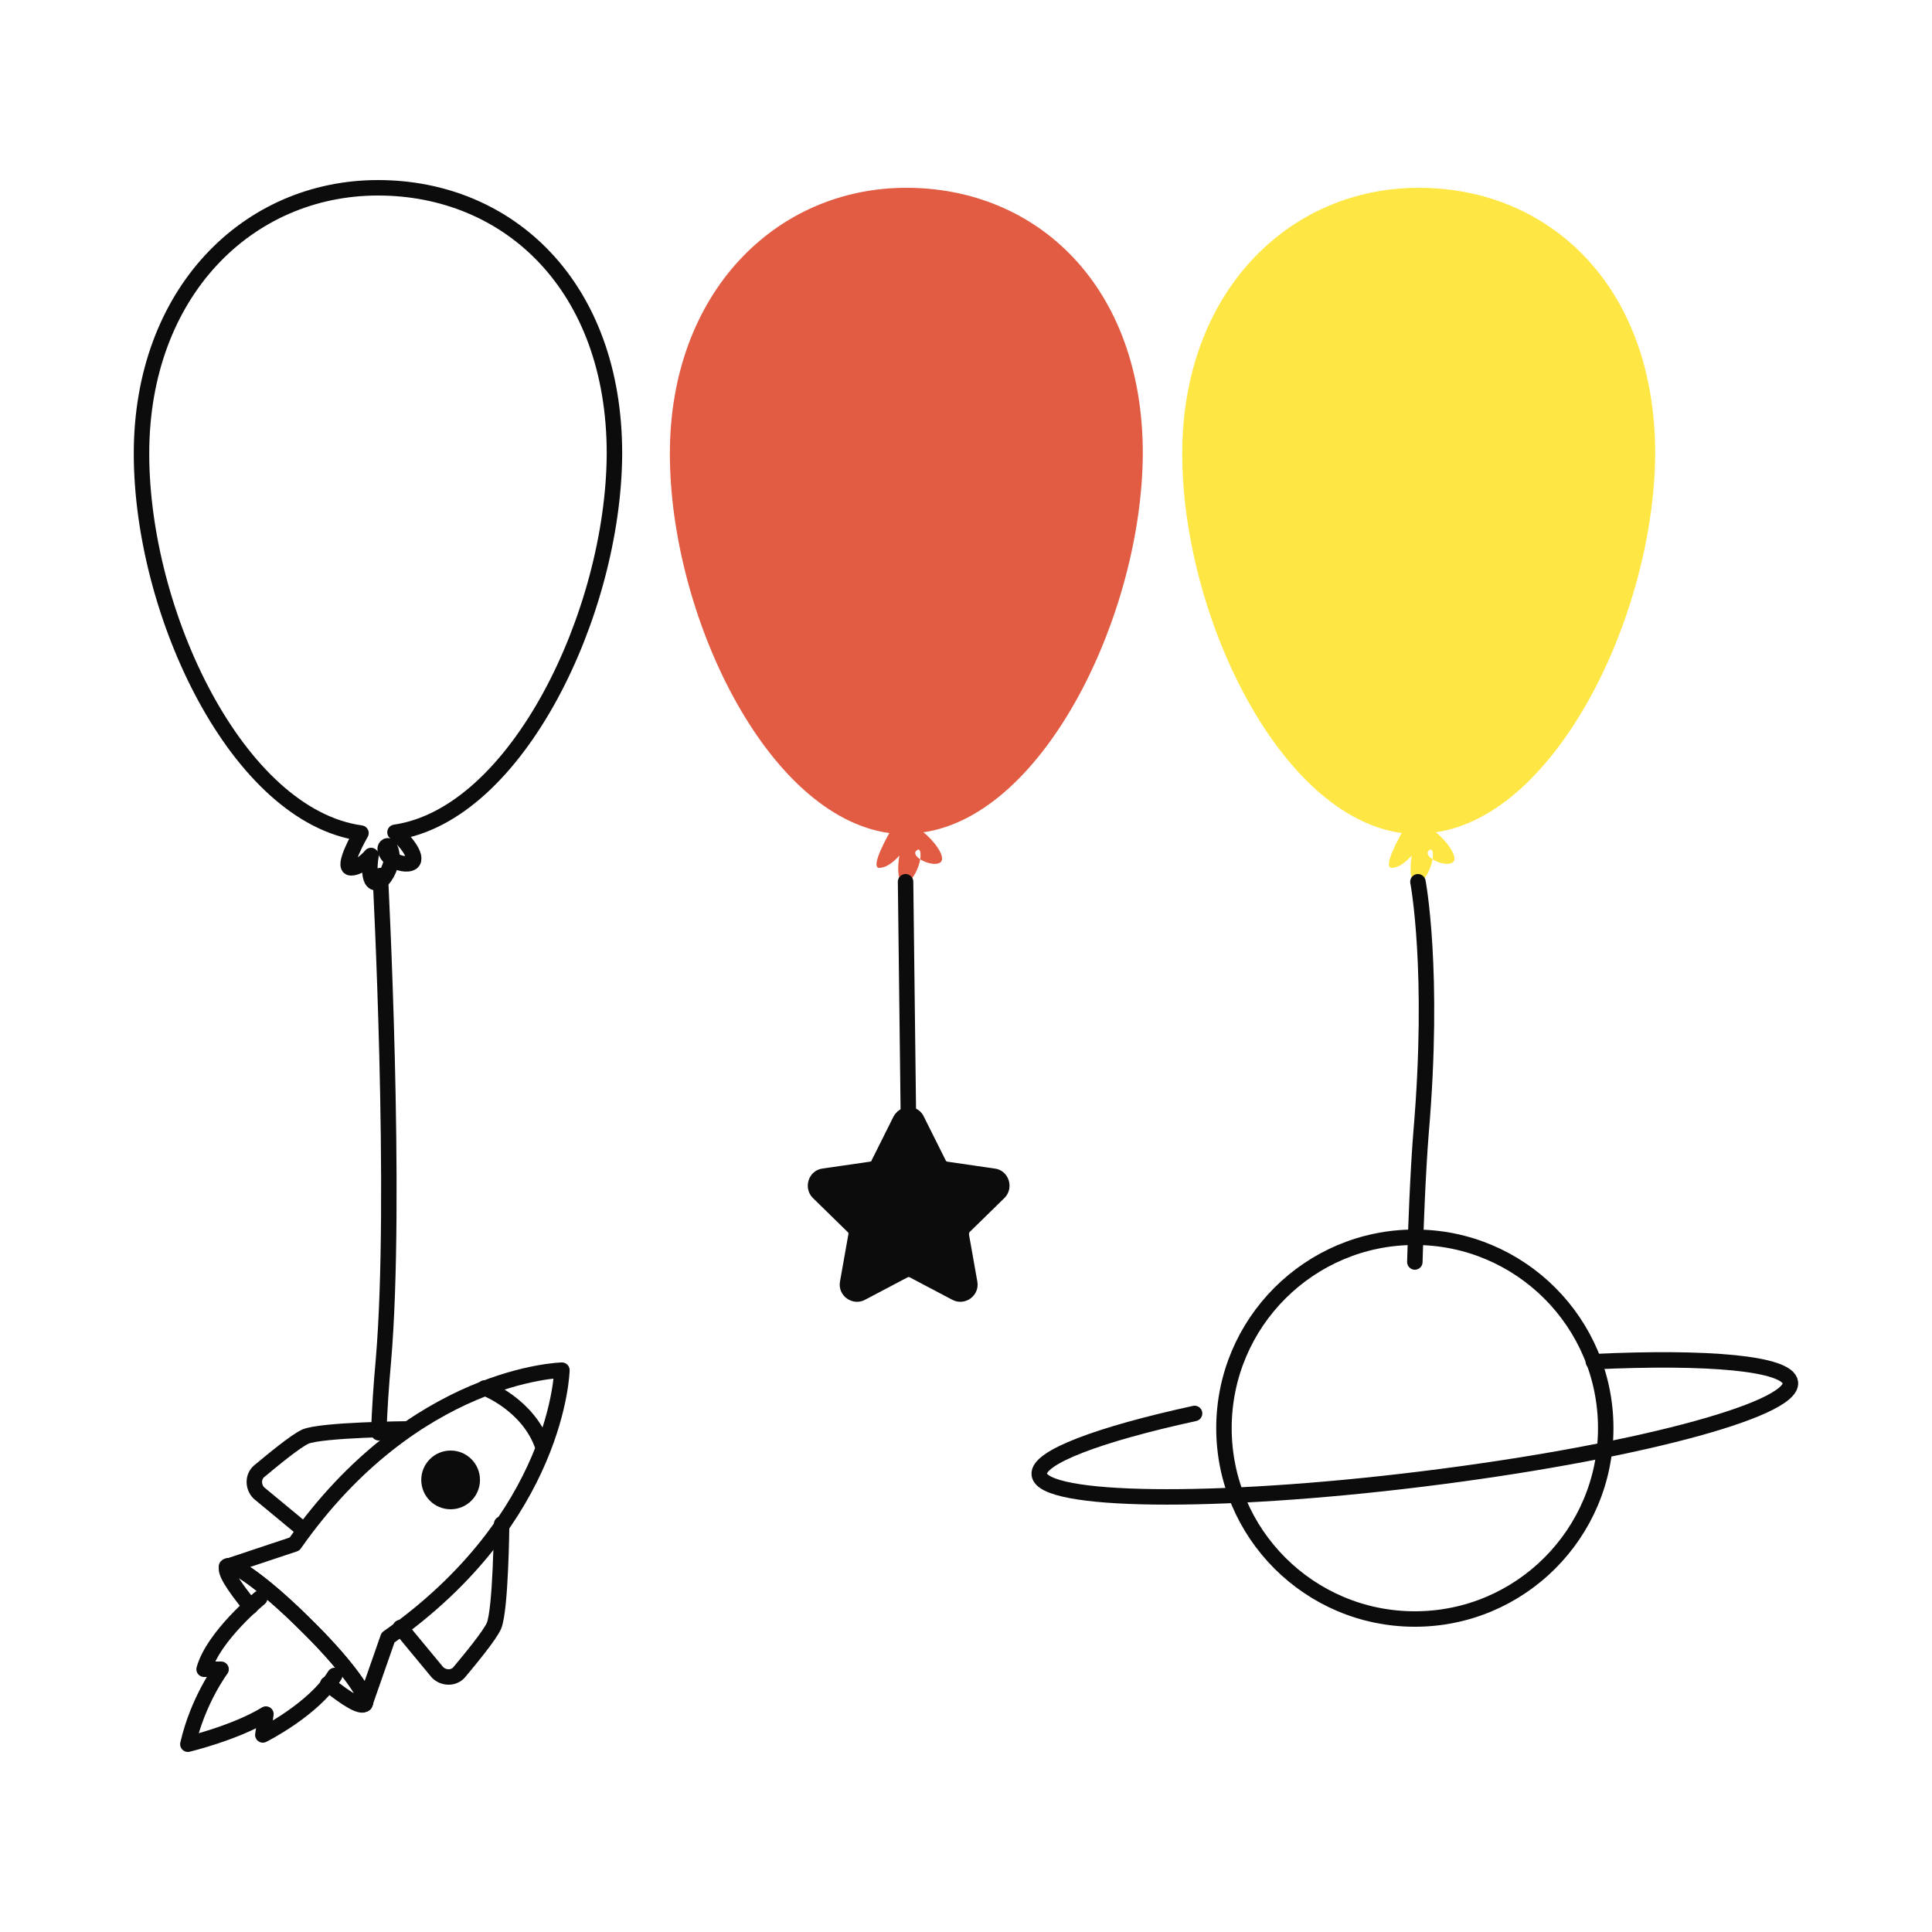 <?xml version="1.0" encoding="UTF-8"?>
<svg id="Layer_1" data-name="Layer 1" xmlns="http://www.w3.org/2000/svg" viewBox="0 0 250 250">
  <defs>
    <style>
      .cls-1 {
        fill: #fee745;
      }

      .cls-2 {
        fill: #e15c43;
      }

      .cls-3, .cls-4 {
        fill: #0c0c0c;
      }

      .cls-4, .cls-5 {
        stroke: #0c0c0c;
        stroke-linecap: round;
        stroke-linejoin: round;
        stroke-width: 2px;
      }

      .cls-5 {
        fill: none;
      }
    </style>
  </defs>
  <path class="cls-5" d="M51.11,107.7c1.1,.8,3.1,3.2,2.2,3.9-.6,.4-1.8,.1-2.6-.4,.1-.8-.28-2.01-.68-1.71-.5,.3,.08,1.31,.68,1.71-.2,1.1-.9,2.7-1.8,3-1.6,.4-.9-3.5-.9-3.5,0,0-1.3,1.6-2.6,1.6s1.3-4.5,1.3-4.5c-15.9-2.2-28.4-28.3-28.4-49.1s13.7-34.4,30.6-34.4,30.6,12.7,30.6,34.4c-.1,20.6-12.6,46.7-28.4,49Z"/>
  <path class="cls-5" d="M49.21,113.3s2.2,41.8,.4,62.8c-.3,3.3-.5,6.4-.6,9.3"/>
  <g>
    <path class="cls-5" d="M47.31,220.2c0-1.3-3.2-5.5-7.7-9.9-4.5-4.5-8.7-7.7-9.9-7.7l8.4-2.8c15.5-22.1,34.6-22.5,34.6-22.5,0,0-.4,19.1-22.5,34.6l-2.9,8.3Z"/>
    <path class="cls-5" d="M52.71,184.9s-11.1,.1-13.2,1c-1.3,.6-4.2,3-6,4.5-.8,.7-.8,2,0,2.8l5.8,4.8"/>
    <path class="cls-5" d="M64.91,197.2s-.1,11.1-1,13.2c-.6,1.3-3,4.2-4.5,6-.7,.8-2,.8-2.8,0l-4.8-5.8"/>
    <circle class="cls-3" cx="58.31" cy="191.5" r="3.8"/>
    <path class="cls-5" d="M42.41,217.9c2.5,2,4.3,3.1,4.8,2.6l.1-.3h0c0-1.3-3.2-5.5-7.7-9.9-4.5-4.5-8.7-7.7-9.9-7.7h0l-.3,.1c-.5,.5,.8,2.5,3,5.2"/>
    <path class="cls-5" d="M29.31,202.7c.1-.1,.2-.1,.3-.1l-.3,.1Z"/>
    <path class="cls-5" d="M47.21,220.5l.1-.3c0,.2-.1,.3-.1,.3Z"/>
    <path class="cls-5" d="M62.71,179.6s5.6,2.1,7.5,7.5"/>
  </g>
  <path class="cls-5" d="M33.61,206.8s-6,4.9-7.2,9.2h2.2s-3,4-4.3,9.7c0,0,6.2-1.5,10.1-3.9l-.4,2.7s6.6-3.3,9.3-7.7"/>
  <path class="cls-1" d="M185.78,107.7c1.1,.8,3.1,3.2,2.2,3.9-.6,.4-1.8,.1-2.6-.4,.1-.8,0-1.5-.4-1.2-.5,.3-.2,.8,.4,1.2-.2,1.1-.9,2.7-1.8,3-1.6,.4-.9-3.5-.9-3.5,0,0-1.3,1.6-2.6,1.6s1.3-4.5,1.3-4.5c-15.9-2.2-28.4-28.3-28.4-49.1s13.7-34.4,30.6-34.4,30.6,12.7,30.6,34.4c-.1,20.6-12.6,46.7-28.4,49Z"/>
  <path class="cls-5" d="M183.48,114.1s2.2,11.5,.4,32.5c-.4,5-.7,12.7-.8,16.7"/>
  <path class="cls-2" d="M119.48,107.7c1.1,.8,3.1,3.2,2.2,3.9-.6,.4-1.8,.1-2.6-.4,.1-.8,0-1.5-.4-1.2-.5,.3-.2,.8,.4,1.2-.2,1.1-.9,2.7-1.8,3-1.6,.4-.9-3.5-.9-3.5,0,0-1.3,1.6-2.6,1.6s1.3-4.5,1.3-4.5c-15.9-2.2-28.4-28.3-28.4-49.1s13.7-34.4,30.6-34.4,30.6,12.7,30.6,34.4c-.1,20.6-12.6,46.7-28.4,49Z"/>
  <line class="cls-5" x1="117.18" y1="114.1" x2="117.58" y2="147.3"/>
  <path class="cls-4" d="M118.68,145l2.8,5.6c.2,.4,.5,.6,.9,.7l6.2,.9c1,.1,1.4,1.4,.7,2.1l-4.5,4.4c-.3,.3-.4,.7-.4,1.1l1.1,6.2c.2,1-.9,1.8-1.8,1.3l-5.5-2.9c-.4-.2-.8-.2-1.2,0l-5.5,2.9c-.9,.5-2-.3-1.8-1.3l1.1-6.2c.1-.4-.1-.8-.4-1.1l-4.5-4.4c-.7-.7-.3-2,.7-2.1l6.2-.9c.4-.1,.8-.3,.9-.7l2.8-5.6c.5-1,1.8-1,2.2,0Z"/>
  <circle class="cls-5" cx="183.08" cy="184.8" r="24.7"/>
  <path class="cls-5" d="M206.18,176.2c14.9-.7,25.2,.2,25.5,2.7,.4,3.6-20.9,9.2-47.8,12.5-26.8,3.3-49,3-49.4-.6-.3-2.2,7.7-5.2,20.1-7.9"/>
</svg>